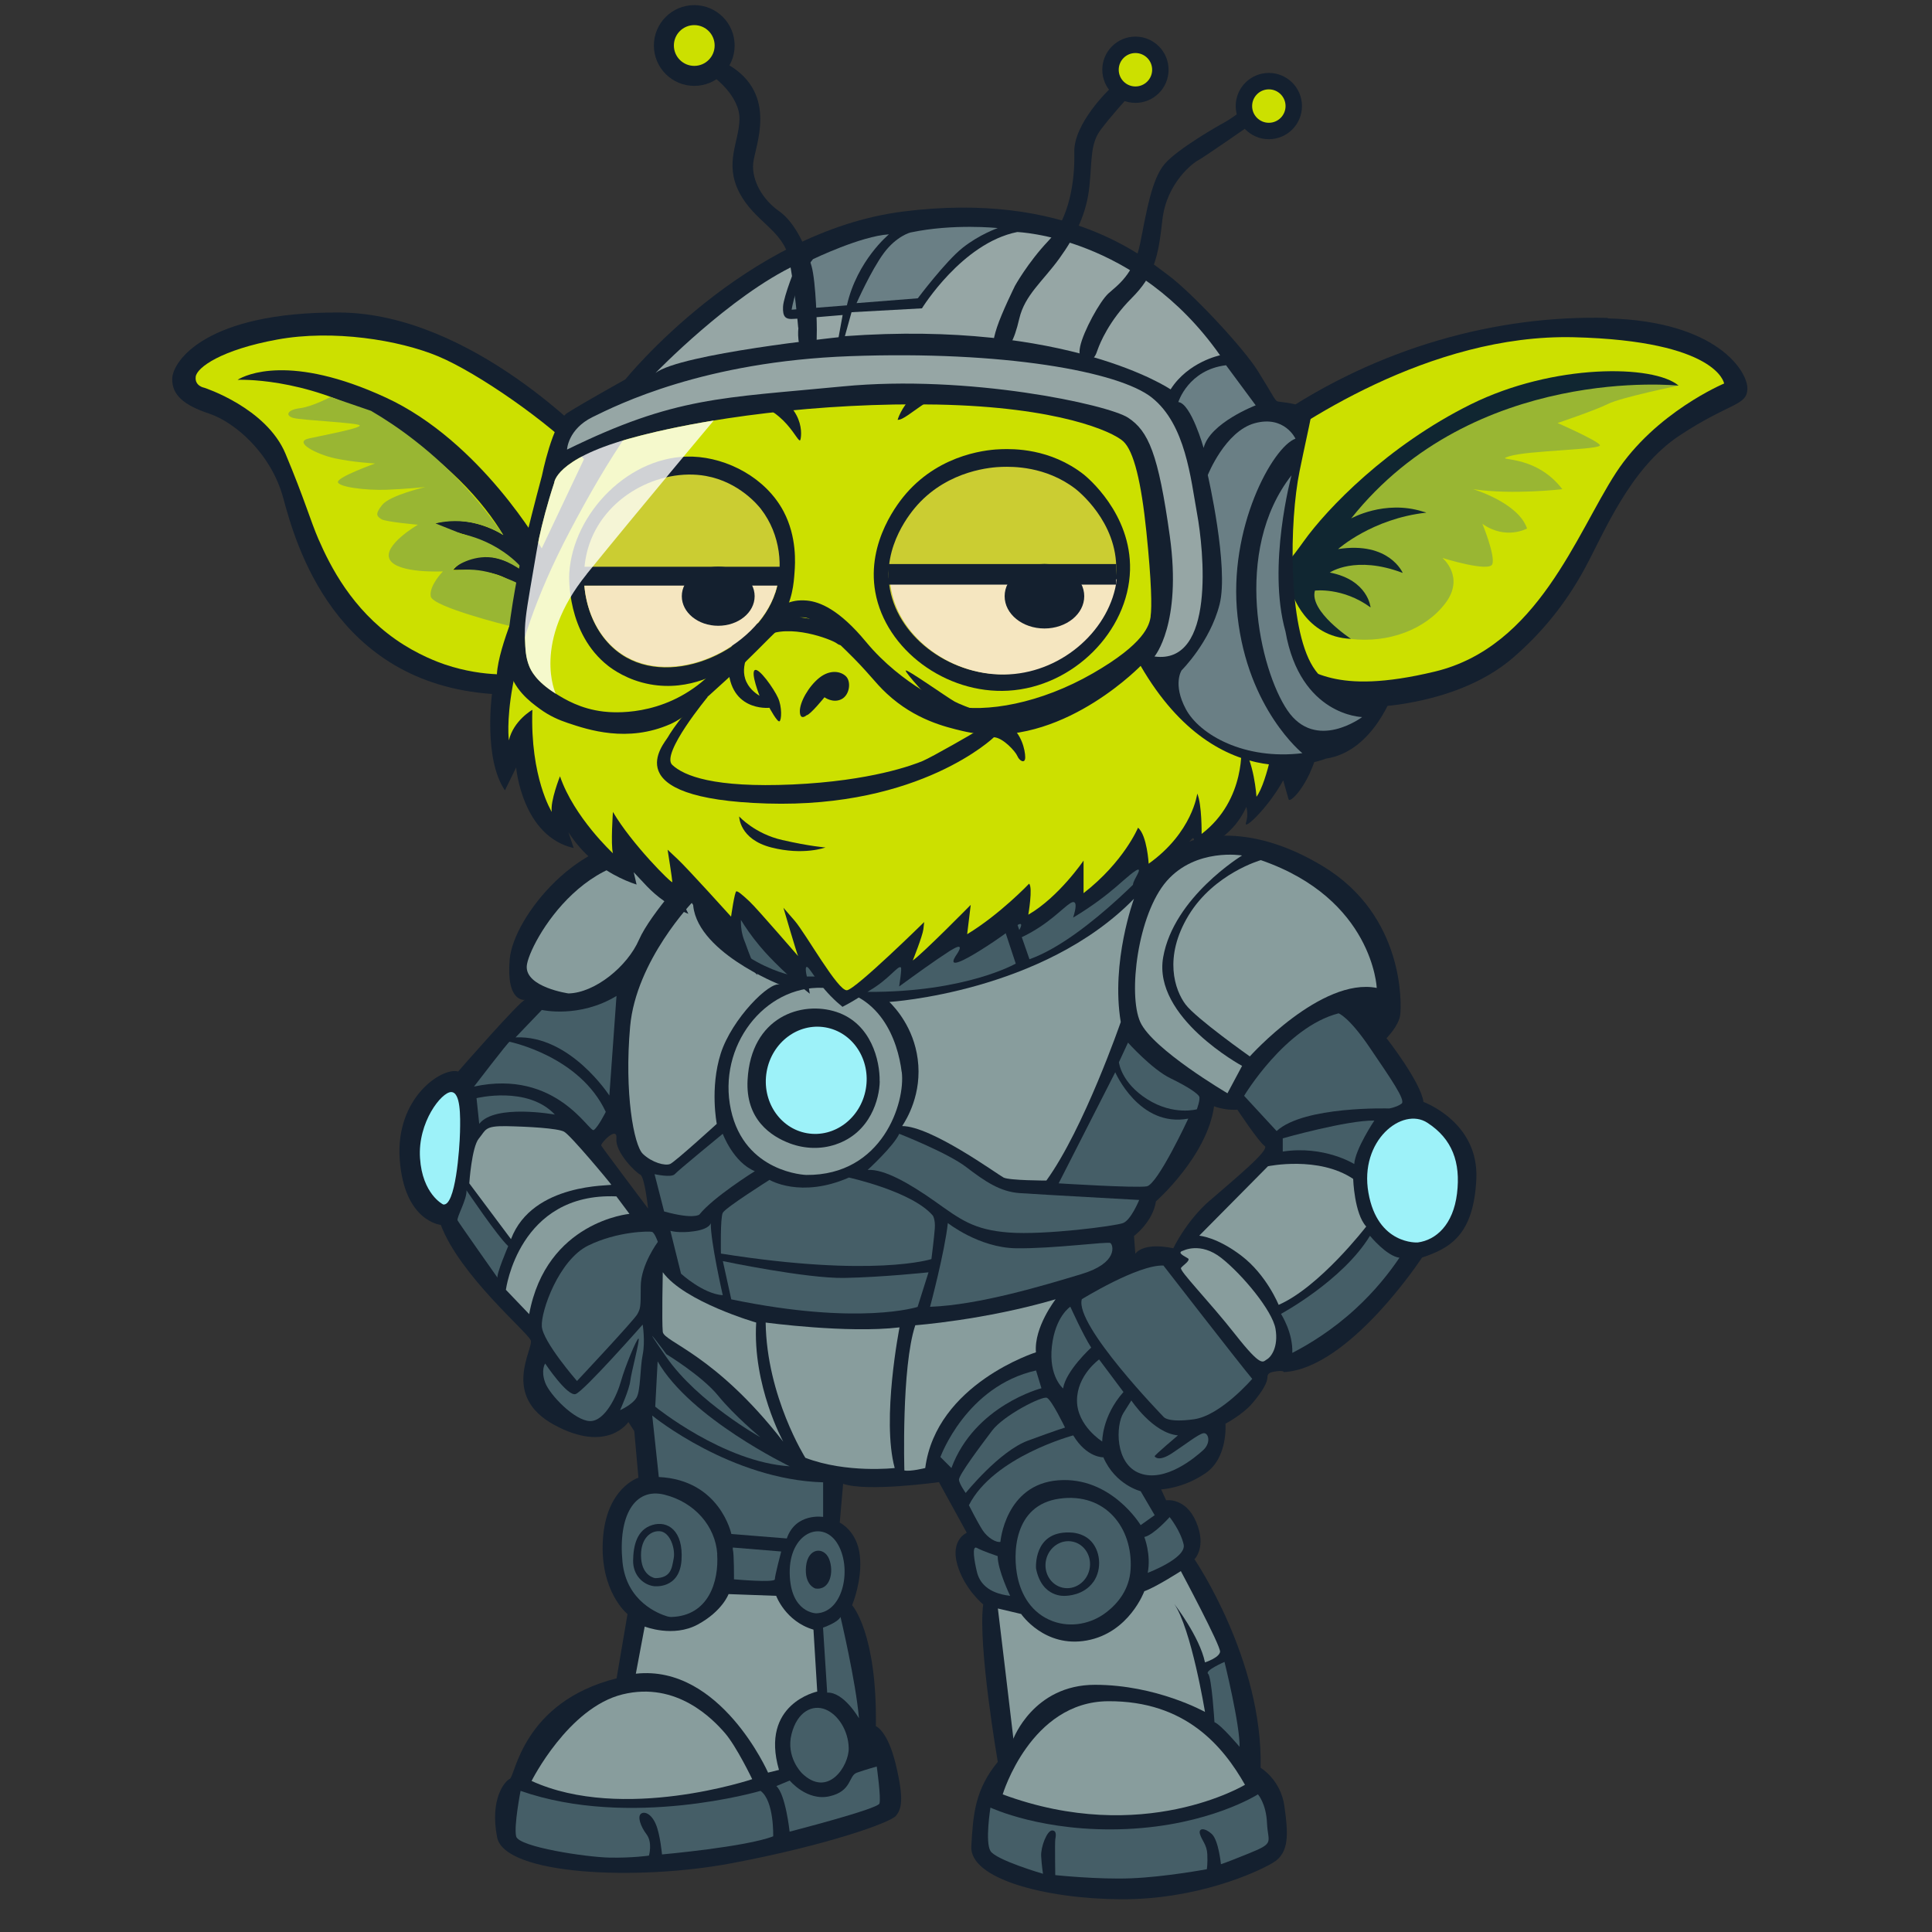 <?xml version="1.0" encoding="UTF-8"?>
<svg id="Layer_1" xmlns="http://www.w3.org/2000/svg" version="1.1" viewBox="0 0 2000 2000">
  <rect x="0" y="0" width="2000" height="2000" fill="#333333" stroke="none"/>
  <!-- Generator: Adobe Illustrator 29.4.0, SVG Export Plug-In . SVG Version: 2.1.0 Build 152)  -->
  <defs>
    <style>
      .st0 {
        fill: #455e67;
      }

      .st1 {
        fill: #6a7f85;
      }

      .st2 {
        fill: #cbcd32;
      }

      .st3 {
        fill: #fff;
        opacity: .8;
      }

      .st4 {
        fill: #99b633;
      }

      .st5 {
        fill: none;
        stroke: #14202f;
        stroke-miterlimit: 10;
      }

      .st6 {
        fill: #14202f;
      }

      .st7 {
        fill: #889d9d;
      }

      .st8 {
        fill: #102631;
      }

      .st9 {
        fill: #cce000;
      }

      .st10 {
        fill: #9df2f9;
      }

      .st11 {
        fill: #96a6a5;
      }

      .st12 {
        fill: #f5e6c0;
      }
    </style>
  </defs>
  <g>
    <path class="st6" d="M1473.6,1140.8c-2.8-20.8-38.3-66.1-38.3-66.1,0,0,12.8-12.8,14.2-24.1,1.4-11.3,4.3-102.5-79.4-153.5-83.6-51-138.9-25.8-138.9-25.8-294.8,97.5-493,10.2-560.5.7-67.6-9.4-139.4,76.1-143.1,121.4-3.8,45.4,16.1,41.6,16.1,41.6-4.3-.5-69.4,74.2-69.4,74.2-16.5-4.7-65.2,26.9-60.5,91.2,4.7,64.2,42.5,67.6,42.5,67.6,19.8,52.4,89.8,111,93.1,119.5,3.3,8.5-31.2,57.2,24.1,87.4,55.3,30.2,77-2.8,77-2.8l6.1,9.4,4.3,48.2s-33.5,10.4-36.8,64.2c-3.3,53.9,25.5,77,25.5,77l-11.3,66.5c-97.3,24.5-104.9,101.2-110.5,104-5.7,2.8-20.8,21.3-13.2,60.5,7.6,39.2,145,45.4,242.8,26.9,97.8-18.4,164.4-42,170.1-49.1,5.7-7.1,8.5-16.5,0-52.4-8.5-35.9-20.8-40.4-20.8-40.4,1.4-96.6-24.6-125.2-24.6-125.2,0,0,10.9-26,8-51.5-2.8-25.5-20.8-34-20.8-34l3.5-40.2c24.6,8.7,99.2-1.7,99.2-1.7l28.8,52.4s-17,7.1-9.9,32.6c7.1,25.5,26.9,41.6,26.9,41.6-5.7,42.5,15.1,163,15.1,163-23.6,28.8-25.5,53.9-27.4,87.4-1.9,33.5,76.1,54.3,154.5,54.8,78.4.5,140.3-27.4,157.8-37.8,17.5-10.4,15.6-31.2,11.8-58.6-3.8-27.4-24.6-39.7-24.6-39.7,2.4-112-68.5-215.9-68.5-215.9,0,0,12.8-12.3,1.9-38.3-10.9-26-31.2-22.7-31.2-22.7l-5.2-11.3s23.1-.9,46.3-17c23.1-16.1,20.3-51,20.3-51,0,0,18-9.4,28.3-21.7,10.4-12.3,15.1-21.3,15.1-26s2.8-5.7,9.9-6.6c7.1-.9,7.1.9,7.1.9,68-3.8,143.1-118.6,143.1-118.6,27.9-9.4,53.4-22.2,56.2-81.3,2.8-59.1-54.8-79.8-54.8-79.8ZM622.4,1185.9c-1.1-2.1,17-21.3,15.7-7.1-1.3,14.2,20.1,35.1,24.7,37.2,4.6,2.1,8.1,35.1,8.1,35.1,0,0-47.5-63.1-48.5-65.2ZM1252.2,1242.9c-24.4,21.3-37.6,49.3-37.6,49.3-32.2-6.7-39.3,5.7-39.3,5.7l-1.4-18.4s19.5-14.5,22.7-35.8c0,0,53.1-46.8,60.2-98.5,0,0,11.7,4.6,24.1,3.5,0,0,22.3,33.7,28.3,37.6,6,3.9-32.6,35.4-57,56.7Z"/>
    <path class="st0" d="M1079.6,1939.7s-48.7-14.2-54.3-23.6c-5.7-9.4,0-44.9,0-44.9,0,0,54.8,26,140.8,22.2,86-3.8,136.1-35.9,136.1-35.9,0,0,8.5,9.4,9.4,29.8.9,20.3,8.5,20.3-18.4,31.2-26.9,10.9-29.3,11.3-29.3,11.3,0,0-2.4-24.6-9.4-31.2-7.1-6.6-14.2-6.6-12.3,0,1.9,6.6,7.1,10.9,7.6,20.8.5,9.9-.5,15.6-.5,15.6,0,0-43,8-78,9.4-35,1.4-78.9-3.3-78.9-3.3,0,0-.5-33.5,0-36.8.5-3.3,1.9-9.4-3.3-9.4s-11.8,17-11.3,26.5c.5,9.4,1.9,18.4,1.9,18.4Z"/>
    <path class="st7" d="M1038,1857.5s28.8-95.9,109.1-96.4c80.3-.5,119.1,46.8,141.7,86.5,0,0-105.4,63.8-250.9,9.9Z"/>
    <path class="st7" d="M1048.9,1800.3s20.8-56.2,84.6-56.2,113.9,28.1,113.9,28.1c0,0-14.2-86.7-32.1-112.2,0,0,26.5,34,32.1,60.9,0,0,14.6-4.7,15.6-10.9.9-6.1-40.6-83.6-40.6-83.6,0,0-26.5,17-37.8,20.8,0,0-15.6,43-59.5,51-43.9,8-68-27.4-68-27.4l-24.1-5.7s14.2,118.1,16.1,135.1Z"/>
    <path class="st0" d="M1257.2,1782.8s-2.8-46.8-6.6-50.1c-3.8-3.3,17-12.3,17-12.3,0,0,16.1,65.2,15.6,87.9,0,0-19.4-23.1-26-25.5Z"/>
    <path class="st0" d="M1188.1,1628.2s40.4-15.2,37.2-29.4c-3.2-14.2-14.5-28.3-14.5-28.3,0,0-16.3,18.4-26.2,20.6,0,0,7.2,18.2,3.5,37.2Z"/>
    <path class="st0" d="M1045.7,1652s-13-26.9-12.9-41.1c0,0-15.8-5.3-21.5-8.5-5.7-3.2-2.5,14.5,0,24.8,2.5,10.3,10.3,22,34.4,24.8Z"/>
    <path class="st0" d="M1096.7,1551.4c-47.8,6.7-48.5,57.8-43.2,81.8,3.8,17.4,14,36.8,36.4,45.1,18.8,6.9,39.9,2.8,55.7-9.5,11.7-9.1,23.6-23.5,24.8-44.4,2.5-42.5-25.9-79.7-73.7-73ZM1131.8,1637.6c-9.8,13.9-27.1,14.4-29.1,14.4,0,0-24.1,2.6-30.2-28.3,0,0-3.1-38.3,34.5-37.3,3.3,0,13.3.6,21,7.6,11.1,10.1,13.4,30.1,3.8,43.7Z"/>
    <ellipse class="st0" cx="1104.8" cy="1618.6" rx="24.4" ry="23" transform="translate(-717.8 2338.5) rotate(-77.2)"/>
    <path class="st0" d="M1035.6,1596.2s4.9-59.5,59.8-63.8c54.9-4.3,85.4,46.4,85.4,46.4l14.5-10.3-14.5-24.8s-26.2-6.4-38.6-35.1c0,0-17.1.7-31.2-22.7,0,0-82.5,22-108,72.3,0,0,8.9,17.7,14.2,25.9,5.3,8.1,14.4,13.1,18.5,12Z"/>
    <path class="st0" d="M999.7,1545.5s34.7-43.2,64.5-54.2c29.8-11,38.3-13.5,38.3-13.5,0,0-13.8-28.7-18.8-30.8s-44.7,18.1-56.7,34c-12,15.9-34.9,46.4-34.3,51,.6,4.6,7,13.5,7,13.5Z"/>
    <path class="st0" d="M984.8,1519.6l-11.3-11.3s26.5-73.3,99-89.6l5.6,18.4s-69.1,17.7-93.2,82.6Z"/>
    <path class="st0" d="M1141,1492.4s-.4-26.2,22-51.4l-25.2-33.7s-22.9,16.3-22.9,42.5,26.2,42.5,26.2,42.5Z"/>
    <path class="st0" d="M1100.6,1437.4s-15.2-12.4-11.7-43.6c3.5-31.2,19.1-41.1,19.1-41.1,0,0,13.6,30.1,21.6,42.3,0,0-26.2,23.9-29.1,42.3Z"/>
    <path class="st0" d="M1171.2,1449.8s22.3,33.7,48.2,36.1c0,0-24.4,20.6-24.1,21.6.4,1.1,4.6,5.7,18.1-3.2,13.5-8.9,26.9-19.5,32.2-20.6,5.3-1.1,8.5,9.6,0,17.4-8.5,7.8-39.3,33.7-65.5,24.1-26.2-9.6-25.2-50-17-62.7l8.1-12.8Z"/>
    <path class="st7" d="M936.2,1522.1s-3.2-106.7,11.3-150.2c0,0,71.6-5.3,145.3-26.9,0,0-22.6,28.9-20.4,54.9,0,0-103.2,32.6-114.6,119.8,0,0-15.6,3.9-21.6,2.5Z"/>
    <path class="st7" d="M792.7,1369.1s84.3,11.4,138.5,5c0,0-18.8,95-5,145.6,0,0-50,5.7-92.5-10.6,0,0-40-63.4-41.1-140Z"/>
    <path class="st7" d="M782.8,1369.1s-74.1-21.3-96.7-52.1c0,0-1.1,51,0,61.7,1.1,10.6,53.9,22.7,124.7,113.7,0,0-31.9-57.8-28-123.3Z"/>
    <path class="st0" d="M689.6,1401.7s37.2,22.6,53.9,43.2c16.7,20.6,43.6,42.9,43.6,42.9,0,0-64.8-36.1-97.4-83.1-32.6-46.9,0-3,0-3Z"/>
    <path class="st0" d="M680.8,1409.1l-2.5,47.1s70.5,57.4,139.2,61.7c0,0-103.1-49.6-136.8-108.8Z"/>
    <path class="st0" d="M682,1529c63.4,3,75.1,59,75.1,59l57.4,4.6c9.2-26.9,37.6-22.3,37.6-22.3v-35.8c-94.9-2.7-175.7-68-176.9-69.1l6.8,63.6Z"/>
    <path class="st0" d="M758.6,1602l50.1,4.1s-6.6,25-6.6,28.8-42.3,0-42.3,0c0,0,.2-26.5-1.2-30.9"/>
    <path class="st0" d="M866.4,1597.1c-15.9-24.4-49.6-10-48.9,31.5.7,41.5,27.6,41.5,27.6,41.5,28.7-1.1,37.2-48.5,21.3-73ZM844.1,1644.4s-11.6-3.3-9.7-22.9c1.9-19.6,18.7-20.6,23.9-7.6,5.2,13,1.2,32.8-14.2,30.5Z"/>
    <path class="st6" d="M846.4,1636.8c-.4,0-.7,0-1.1,0-2-.3-3.6-1.4-4.7-3.1-1.5-2.3-2.2-5.3-2-8.8.3-6.6,2.8-9.7,4.8-11.1,2-1.4,4.5-1.8,6.7-1.1,2.1.7,4.3,4.4,5.2,8.8,1.1,5.7-.5,10.7-4.3,13.8h0c-1.3,1.1-3,1.7-4.6,1.7ZM847.9,1614.5c-1.1,0-2.3.4-3.3,1.1-1.6,1.2-3.7,3.7-3.9,9.4-.1,3.1.4,5.6,1.7,7.6.8,1.2,1.9,1.9,3.3,2.1,1.4.2,2.9-.2,4-1.1h0c4.3-3.5,4-8.8,3.5-11.7-.8-3.9-2.7-6.8-3.7-7.1-.5-.2-1-.2-1.5-.2Z"/>
    <path class="st0" d="M742.5,1608.7c-1.9-28.8-23.4-53.6-54.6-61.4-31.2-7.8-48.2,22.2-43.5,69.7,4.1,41,37.4,53.6,46.4,56.3,1.4.4,2.8.6,4.2.6,38.6-1.2,49.3-36.8,47.4-65.2ZM705.5,1615.1c-2.1,30.5-28.6,26.9-28.6,26.9-10.9-1.4-21.7-11.1-21.5-26.5.2-15.4,3.8-31.9,19.8-36.8,16-5,32.4,5.9,30.3,36.4Z"/>
    <path class="st0" d="M678.3,1633.7s-13.2-1.7-14.6-20.4c-1.4-18.6,8.3-28.8,19.1-28.2,10.9.6,16.5,18.2,14.6,28.2-1.9,10-2.7,20.2-19.1,20.4Z"/>
    <path class="st7" d="M658.2,1732.7l9.2-48.9s29.4,11.7,54.9-2.1c25.5-13.8,31.9-31.5,31.9-31.5l49.3,1.8s9.6,26.5,38.6,35l3.9,64.1s-59.5,12.4-39.6,81.1l-11.3,2.8s-49.3-112-136.8-102.4Z"/>
    <path class="st0" d="M856.3,1752.2l-4.3-67.3s14.9-5,18.1-11c0,0,15.9,67,19.1,104.9,0,0-15.8-27.6-33-26.6Z"/>
    <path class="st6" d="M895.7,1823.2c-1.7,0-3.1-.1-3.4-.2h-.9c0,0,0-1,0-1,0-.9-.4-22.4,0-25,.1-.7.6-1.2,1.4-1.2,3.4.1,13.6,16.9,13.9,21.5,0,1.3-.4,2.5-1.3,3.4-2.1,2.1-6.5,2.5-9.5,2.5ZM893.5,1821c2.9.2,8.3.1,10.3-1.8.5-.5.7-1,.7-1.8-.3-4.5-8-15.6-11.1-18.7-.1,4.4,0,16.4,0,22.2Z"/>
    <path class="st0" d="M829.7,1835.1s-16.3-16.3-10.3-40c6-23.7,22-30.8,35.1-25.5,13.1,5.3,23.7,21.9,24.1,40,.4,18.1-21.5,52.8-48.9,25.6Z"/>
    <path class="st0" d="M803.8,1848.9l13.7-5.7s17.8,21.6,41.2,16.3c23.4-5.3,19.5-21.3,28.3-24.4,8.9-3.2,20.6-6.4,20.6-6.4,0,0,4.6,32.6,2.8,38.3-1.8,5.7-93,29.1-93,29.1,0,0-4.1-38.6-13.7-47.1Z"/>
    <path class="st7" d="M550.3,1843.6s37.9-75.8,94.2-89.6c56.3-13.8,93.9,26.2,105.9,40,12,13.8,28.3,47.8,28.3,47.8,0,0-133.9,45-228.5,1.8Z"/>
    <path class="st0" d="M800.4,1901s1.1-36.8-13.1-47.1c0,0-135,39.7-248.4,0,0,0-7.1,36.1-4.6,47.1,2.5,11,73,21.6,97.1,22,24.1.4,40.4-2.1,40.4-2.1,0,0,3.9-13.5-2.5-22-6.4-8.5-9.5-18.4-5.8-21.3,3.7-2.8,10.8,0,15.4,10.8,4.6,10.8,6.4,31.3,6.4,31.3,0,0,87.2-7.8,115.2-18.8Z"/>
    <path class="st0" d="M564.4,1411.6s23,34.4,31.5,31.5c8.5-2.8,69.4-71.9,69.4-71.9,0,0,2.8,17.4,0,31.2-2.8,13.8-2.1,37.2-6.4,44.5s-17,12.9-17,12.9c0,0,9.6-21.3,10.6-30.5,1.1-9.2,10.3-43.2,8.5-43.6-1.8-.4-14.2,29.8-18.1,43.9-3.9,14.2-16.3,41.8-32.2,41.5-15.9-.4-41.8-27.3-46.4-40-4.6-12.8,0-19.5,0-19.5Z"/>
    <path class="st0" d="M597.3,1429.6s-35.3-40.5-36.4-56.5c-1.1-15.9,17.7-68.7,47.8-83.6,30.1-14.9,63.7-15.2,66.4-14.2,2.7,1.1,5.9,10.3,5.9,10.3,0,0-17.7,23.7-17.7,46.1s-.4,22.7-3.5,28.7c-3.2,6-62.5,69.2-62.5,69.2Z"/>
    <path class="st7" d="M547.8,1360.4l-24.1-25.2s13.1-101,114.4-96.7l13.5,18.1s-86.1,7.8-103.8,103.8Z"/>
    <path class="st0" d="M515.2,1322.9s-40-56.7-41.5-59.5c-1.4-2.8,9.9-22,9.2-31.2,0,0,32.2,47.8,43.2,57.8,0,0-12.8,29.8-11,33Z"/>
    <path class="st7" d="M529,1282.8l-43.2-57.8s2.5-37.6,9.9-46.4c7.4-8.9,5.7-13.1,28-12.8,22.3.4,53.5,2.1,60.2,5.7,6.7,3.5,48.2,53.5,48.9,54.9s-81.5-2.5-103.8,56.3Z"/>
    <path class="st10" d="M458.5,1246.7s-21.3-10.6-23.7-47.8c-2.5-37.2,22.3-68.4,32.2-68.4s9.6,24.8,9.2,41.5c-.4,16.7-4.6,78-17.7,74.8Z"/>
    <path class="st0" d="M496.1,1163.4l-2.8-26.6s52.8-13.1,81.1,17c0,0-62-11.3-78.3,9.6Z"/>
    <path class="st0" d="M490.7,1124.8s35.8-46.8,36.8-46.4c1.1.4,72.6,14.9,99.6,72.6,0,0-7.8,15.6-12.4,18.8-4.6,3.2-38.6-63.4-124-45Z"/>
    <path class="st0" d="M533.8,1073.8l27.1-28.3s38.7,8.9,77.3-14.5l-7.4,103.1s-40.4-62.7-96.9-60.2Z"/>
    <path class="st7" d="M588.5,1028.4s-44.6-6.4-43.2-28.3c1.4-22,67.8-143.1,172.1-101.7,0,0-43.8,46.8-55.9,74.4-12,27.6-45.6,55-73,55.6Z"/>
    <path class="st0" d="M1119.8,1345s58.2-36,84.6-34.9c0,0,78.8,101.7,91.9,117.3,0,0-32.6,37.9-60.2,41.8-27.6,3.9-31.6-2.5-31.6-2.5,0,0-92.4-95-84.6-121.7Z"/>
    <path class="st7" d="M1224.4,1294.9s18.1-9.9,40,7.4c22,17.4,52.8,54.6,56,73.3,3.2,18.8-4.6,29.2-8.9,31.6-4.3,2.4-5,9.5-32.6-25.6-27.6-35.1-58.5-66.3-56.3-69.1,2.1-2.8,10.3-7.8,7.1-9.9-3.2-2.1-11.8-5.7-5.3-7.8Z"/>
    <path class="st7" d="M1323.6,1350.8c42.5-18.5,90.7-81.1,90.7-81.1-12.4-13.5-13.5-49.3-13.5-49.3-35.8-24.1-88.2-13.1-88.2-13.1l-71.2,71.9s18.1,1.1,43.9,20.9c25.9,19.8,38.3,50.6,38.3,50.6Z"/>
    <path class="st0" d="M1337.8,1400.5c.7-20.9-11-39-11.7-40.4,0,0,63.8-34.4,92.1-80.8,0,0,17,20.9,30.5,22.7-10.4,15.4-25.2,34.3-45.7,53.1-23.7,21.7-47.1,36.1-65.2,45.4Z"/>
    <path class="st10" d="M1467.6,1286.2s-41.5,2.8-51-51.4c-9.6-54.2,35.1-89.3,60.9-72.6,25.9,16.7,34.7,41.1,30.8,73.3-3.9,32.2-21.6,48.2-40.7,50.7Z"/>
    <path class="st0" d="M1327.9,1192.1v-13.7s66.7-18.9,94.8-18.4c0,0-19.7,29.4-20.8,45,0,0-30.9-19.5-74.1-12.9Z"/>
    <path class="st0" d="M1321.6,1170.9l-33.7-36.5s42.5-71.2,97.8-85.4c0,0,10.6,3.5,32.2,35.4,21.6,31.9,37.6,54.6,33,58.1s-12.8,5-12.8,5c0,0-88.2-2.8-116.6,23.4Z"/>
    <path class="st0" d="M694,1274.2l11,44.3s22.7,20.9,43.2,22.3c0,0-12.8-56-12.4-74.8,0,0-.4,6-16.7,8.5-16.3,2.5-25.2-.4-25.2-.4Z"/>
    <path class="st0" d="M962.8,1352.8s15.2-56.8,18.4-86.7c0,0,32.2,25.5,70.5,26.1,38.3.6,95-7.2,97.8-5.4,2.8,1.8,8.6,20.6-30.2,32.2-38.9,11.7-105.5,31.9-156.5,33.8Z"/>
    <path class="st0" d="M757,1345l-8.7-39.5s86.3,18.1,125.7,17.4c39.3-.7,87.2-5.8,87.2-5.8l-11.3,35.8s-60.2,19.7-192.8-7.8Z"/>
    <path class="st0" d="M746.3,1297.7s-.8-36.8,1.9-42.2c2.7-5.3,48.4-34.1,48.4-34.1,0,0,32.2,19.5,82.2-2.4,0,0,65.2,14.2,86.8,39.3,0,0,2.8,3.9,2.1,13.5-.7,9.6-3.5,31.6-3.5,31.6,0,0-59.5,19.4-217.9-5.7Z"/>
    <path class="st5" d="M882.4,1219"/>
    <path class="st0" d="M687.5,1254.1l-9.9-38.6s17.4,3.9,20.9,0c3.5-3.9,49.7-41.8,49.7-41.8,0,0,10.9,29.6,33.2,38.7,0,0-42.9,26.7-57.4,44.9,0,0-5.7,5.3-36.5-3.2Z"/>
    <path class="st0" d="M898.3,1211s26.6-24.3,32.6-37.3c0,0,50,19.6,69.4,34.5,19.5,14.9,35.1,25.5,55.3,26.9,20.2,1.4,123.7,7.1,123.7,7.1,0,0-8.5,20.8-16.7,23.9-8.1,3.1-81.5,12.6-118.3,9.8-36.8-2.8-50.4-13.8-76.4-32.2-26-18.4-52.6-33.7-69.6-32.6Z"/>
    <path class="st7" d="M933.4,1109.6c-3.9-31.5-21.6-84.7-81.8-87-60.2-2.3-109.1,60.4-95,126.1,14.2,65.7,78,67.6,78,67.6,79,.7,102.8-75.1,98.9-106.6ZM910.7,1119.4c-.3,17.5-9.2,53.2-45.8,65.4-15.2,5.1-31.7,4.5-46.8-1-20-7.4-46.5-25-44.2-66,3.5-65.2,56-82.2,92.1-70.2,36.1,12,45,50.8,44.6,71.8Z"/>
    <ellipse class="st10" cx="844.6" cy="1117.6" rx="55.6" ry="52.1" transform="translate(-401.2 1758.2) rotate(-80.1)"/>
    <path class="st7" d="M807.3,1019.3s-89.8-35.2-89.9-86c0,0-59,60.9-65.1,129.4-6.1,68.5,3.8,122.8,13.2,131.8,9.4,9,23.1,12.7,28.3,10.4,5.2-2.3,48.2-41.5,48.2-41.5,0,0-7.3-36.9,4.1-72.8,11.5-35.9,50.7-75.1,61.1-71.3Z"/>
    <path class="st0" d="M746.2,908.7l17.6,5.2s2.4,24.1,24.6,42c22.2,18,73.2,24.1,73.2,24.1l-10.4,30.7s-14.2.5-26,0c-11.8-.5-88.4-22.7-96.4-87.4l17.4-14.6Z"/>
    <path class="st0" d="M787.4,920.1s154,25,264.1,9.4c0,0-35.4,40.8-163,37.2-127.6-3.6-101.1-46.6-101.1-46.6Z"/>
    <path class="st0" d="M861.6,1013.1l8-32.1s84.2,11.5,169.2-21.9l12.7,38.4s-51.7,29.8-153.2,29.3c0,0-15-17-36.7-13.7Z"/>
    <path class="st0" d="M1065.7,993l-14.2-40.8s23.6-10.2,46.3-33.5l106.3-35s-77.8,87.8-138.4,109.3Z"/>
    <path class="st7" d="M920.7,1037.2s158.7-9.9,253.2-106.8c0,0-24.1,65.2-13.7,127.6,0,0-38.1,110.4-77,164.1,0,0-38.1,0-44.3-3.1-6.2-3.2-74.8-53.3-105-53.3,4.5-6.8,20.9-33.3,16.1-69.4-4.3-32.6-23.1-52.9-29.3-59.1Z"/>
    <path class="st0" d="M1095.9,1225l58.6-115s24.8,57.4,75.6,48c0,0-31.7,68.2-43,70.1-11.3,1.9-91.2-3.1-91.2-3.1Z"/>
    <path class="st0" d="M1239.1,1148.3s-24.2,6.9-51.5-10.4c-27.3-17.3-29.3-38.3-29.3-38.3l9.4-20.3s24.6,27.5,43.9,36.9c19.4,9.4,28.3,16,29.8,18.9,1.4,2.8-2.4,13.2-2.4,13.2Z"/>
    <path class="st7" d="M1270.7,1131.7l15.1-28.3s-92.6-50.1-81.7-112.4c10.9-62.4,81.7-105.4,81.7-105.4,0,0-47.7-8.2-78,26.4-30.2,34.6-40.2,117.7-27.4,146,12.8,28.3,90.2,73.7,90.2,73.7Z"/>
    <path class="st7" d="M1293.9,1093.5s73.7-82.1,131.3-70.8c0,0-3.8-92.2-120-132.3,0,0-48.4,13.7-74.8,57.2-26.3,43.5-14.1,77.5-3.2,92.1,10.9,14.6,66.6,53.9,66.6,53.9Z"/>
  </g>
  <g>
    <path class="st6" d="M1664.1,329.1c-113.2-3-236.7,29.8-344.4,103.5,0,0-75.7-192.3-345.2-186.2-269.6,6.1-359.7,213-359.7,213,0,0-125.6-135.3-263.7-135.9-138.1-.6-172.2,50.5-172.8,68.2-.6,17.6,12.8,28,38.3,36.5,25.6,8.5,63.9,40.2,76.7,87.6,12.8,47.5,52.9,191.1,216,202.6,0,0-9.1,66.9,13.4,99.8l11.6-23.7s6.1,71.2,59.6,83.4l-5.5-16.4c4.4,6.9,10.3,14.7,18.1,22.4,18.9,18.6,39.4,27.5,52.5,31.8l-3-12.8,14.1,15c4.5,4.6,10.3,9.9,17.6,15,9.2,6.4,18,10.4,24.9,13.1-2.5-4.9-4.8-9.9-6.6-15.2-.2-.5,0-1.9,0-3.9-.3-4-1.1-5.7-.7-5.9.9-.6,7,8.4,12.3,15.8,1.3,1.8,9.4,13,16.8,21.6,3.9,4.5,9.9,11,18.2,18.2,10.5,11,21,21.9,31.5,32.9-1.6-5.5-9.1-23-12.5-33.1-.4-1.3-1.8-4-2.8-8-1.8-6.7-1.9-12.4-1.8-16.1,4.3,7,10.6,16.4,19.2,26.7,1.8,2.1,6.8,8.2,16.1,17.5,8.5,8.5,20.4,19.8,36,32.2-.8-4.9-1.6-9.8-2.4-14.7-2.4-10.1-1.9-12.6-1-13,2.5-1.1,9.1,13.7,24.7,29.8,5,5.2,9.5,9,12.6,11.5.2-.1.4-.3.6-.4,14.7-7.6,23.2-14,27.9-16.8,19.7-11.6,28.9-25.9,31.8-23.7.7.5.4,3.7-.3,9.9-.5,4.1-1,7.6-1.4,9.9,16.3-11.9,37.3-27.1,51.5-36.2,3.2-2,9.6-6.1,11-4.6,1,1-.8,4.4-2.5,7-2.4,3.4-4.7,7.3-3.5,8.7,3,3.5,26.7-11.7,34.6-16.8,21.9-14.1,32.9-24.5,34.9-22.6,1,.9,0,4.7-8.9,17.8,7.1-2.8,17.3-7.5,28.6-14.9,20.7-13.7,31.7-28.1,35.7-25.5,1.5.9,2.3,4.4-1.3,15.8,20.1-12,34.9-23.6,44.9-32.2,8.8-7.6,21.1-19,23-17.3,1.8,1.6-7.9,14-5.5,16.3,1,.9,3.9-.1,14.4-6.8,11.2-7.2,16.7-10.8,20.2-14,4.1-3.9,17.8-17.7,25.1-26.6.4-.5,1.5-1.9,2.3-1.6,1.6.6.5,8-.6,14,2.5-.7,5.9-1.9,9.9-3.6,6.2-2.6,17.8-7.6,28.8-18.5,8.4-8.3,13.6-17.2,16.8-24.3.5,1.9,1.1,4.8,1,8.2-.1,6.2-2.3,9.3-1.4,9.9,1.7,1.3,11.7-8,21.2-19.9,8.1-10,13.8-19.2,17.4-25.7.9,3.6,3.5,12.1,5.5,19.5,1.8,6.7,36.5-31,33.5-87.6,0,0-1.8-17.6,1.2-16.4,3,1.2,32.9,12.8,79.1,6.1,46.2-6.7,88.2-22.5,118.1-48.1,29.8-25.6,54.8-56,74.9-93.1,20.1-37.1,46.5-103.5,98.2-137.5,51.7-34.1,69.4-30.4,70-48.1.6-17.6-31-70-144.2-73Z"/>
    <path class="st9" d="M1304.7,444.3s-51.9,39.8-47.9,62.9c0,0-7.3,4.1,38.5-31.4,45.8-35.5,184.8-130.3,333.9-126.7,149.1,3.7,155.6,47.9,155.6,47.9,0,0-71.2,29.8-112,92.5-40.8,62.7-80.9,180.1-187.4,205.7-106.5,25.6-127.2-3.7-152.7-11.6,0,0-8.9-1.6-5.3,6.1,3.7,7.7,19.1,27.6,18.7,51.5-.4,23.9-8.5,47.5-8.5,47.5,0,0-7.7-26-15.8-34.9,0,0-9.7,56-21.1,71,0,0-2.4-37.7-15.8-54,0,0,5.7,56.8-41,92.5,0,0,.4-30.4-4.5-41.8,0,0-4.9,40.2-50.3,72.6,0,0-1.6-29.2-11-37.3,0,0-14.6,35.3-56.4,67.8v-33.7s-25.6,37.7-57.2,56c0,0,4.9-28.4.8-32.1,0,0-30,31.6-64.1,52.3l3.7-30.4s-49.1,49.9-60,57.6c0,0,10.1-25.2,11-32.5l.8-7.3s-70.6,69.4-79.9,70.6c-9.3,1.2-42.6-58.6-54.2-72l-11.6-13.4s14,48.1,15.2,49.9c1.2,1.8-42-48.7-50.5-56.6-8.5-7.9-11.6-10.3-13.4-10.3s-5.5,26.2-5.5,26.2c0,0-45-49.9-55.4-59.6l-10.3-9.7s4.9,31,4.9,33.5-42-39.3-61.5-72.6c0,0-2.4,33.7,0,42.8,0,0-40.2-37.1-54.8-79.7,0,0-10.3,25.8-8.5,36.9,0,0-22.5-35.7-20.1-105.7,0,0-19.5,11-24.3,31.6,0,0-11-76.5,63.7-217.7,74.6-141.2,167.1-271,366.7-283.2,199.6-12.2,308.7,121.5,347.5,178.8Z"/>
    <path class="st6" d="M929.2,434.7s12.2-48.3,96.2-62.9c84-14.6,118.9,32.1,123.3,59.2,0,0-4.9-1.6-17.4-12.6-12.6-11-49.1-44.2-107.9-30-58.8,14.2-83.6,46.7-94.1,46.2Z"/>
    <path class="st6" d="M707.3,421.8s21.5-34.5,73-21.5c51.5,13,50.3,47.5,48.3,54.8-2,7.3-15.9-37.3-60.3-38.5-44.4-1.2-62.2,11-61,5.3Z"/>
    <path class="st6" d="M732.8,721.2s-49.1,59.2-36.9,70.6c12.2,11.4,43,23.9,124.5,20.3,81.5-3.7,125-20.3,134.7-24.3,9.7-4.1,54.8-30,56.8-31.6,2-1.6-29.2-13.4-39.8-23.1-10.5-9.7-34.9-36.5-34.5-38.9.4-2.4,42.6,27.6,50.7,32.1,8.1,4.5,43,16.2,56,24.3,13,8.1,17,26,17,33.3s-6.1,3.7-8.1-1.2c-2-4.9-15-19.1-24.3-19.5,0,0-75.9,73.4-234.9,68.6-159-4.9-106.3-62-102.6-68.7,3.7-6.7,27.2-41.6,41.4-41.6Z"/>
    <path class="st6" d="M765.3,845.3s16.2,17.9,44.6,24.3c28.4,6.5,44.6,7.7,44.6,7.7,0,0-22.7,8.5-56,0-33.3-8.5-33.3-32.1-33.3-32.1Z"/>
    <path class="st6" d="M755.3,689.7c-7.7,5.3-40.4,26.4-82.4,18.7-23.5-4.3-38.9-15.7-43.2-19-43.2-33.6-40.6-92.8-40.4-95.8,3.7-62.3,62.5-123.2,127.8-120.9,36.1,1.3,75.7,22,94.1,56.8,13.9,26.4,12,53.8,11.3,63-.8,11.2-2.1,29.4-13.7,47.4-5.8,9-12.2,14.8-24.7,26.4-11.4,10.5-21.6,18.3-28.8,23.5Z"/>
    <path class="st2" d="M802.6,613.7c-19.1,58.5-106.2,99.7-159.4,63.7-33.4-22.6-45.8-70.3-34.6-109.4,15.6-54.4,74.7-83.8,122.1-75.3,34.7,6.2,54.6,31.1,57,34.2,20.7,26.7,23.3,61.4,15,86.8Z"/>
    <path class="st6" d="M1169.8,590.1c-1.7,63.4-58.7,121-126.1,124.9-64.5,3.7-126.9-42.4-137.6-102.1-9.4-52.8,25.4-94.5,32-102.1,37-42.5,87.5-45.5,98.4-45.8,12.2-.4,50.5-1.1,85.4,26.2,2.6,2.1,49.4,40,47.9,98.9Z"/>
    <path class="st2" d="M1155.5,590.6c-1.5,54.4-52.1,103.7-112,107.1-57.3,3.2-112.7-36.3-122.2-87.5-8.4-45.2,22.6-81,28.5-87.6,32.9-36.4,77.7-39,87.4-39.3,10.9-.3,44.9-.9,75.8,22.5,2.3,1.8,43.9,34.3,42.5,84.8Z"/>
    <path class="st6" d="M835,740.4s-6.7,6.1-7-3.7c-.3-9.7,9.1-26.2,20.1-35,11-8.8,22.2-7,27.7-1.5,5.5,5.5,3.8,19.5-4.9,23.7-8.8,4.3-17.4-2.1-17.4-2.1,0,0-14.8,18.3-18.5,18.6Z"/>
    <path class="st6" d="M786.3,720.3s-9.2-23.2-5.1-26.5c4.2-3.3,20,19.2,24.2,28.6,4.3,9.4,3.7,23.1,1.5,24.3-2.2,1.2-10.4-14-10.4-14,0,0-44.4,4.9-42.6-48.4,1.8-52.3,95.8-59.1,118.4-23.3,1,1.5,1.2,3.4.4,5-.9,1.7-2.7,2.9-6.5,0-5.7-4.2-49.4-21-74.2-7.3-14.2,7.8-25.7,27.5-20.6,43.9,3,9.5,10.6,15.1,14.8,17.6Z"/>
    <path class="st12" d="M604.9,606.1c2.4,28.1,15.4,55.3,38.3,70.7,53.2,36,140.4-5.2,159.4-63.7,1-3.2,1.9-6.5,2.6-9.9l-200.3,2.9Z"/>
    <rect class="st6" x="595.7" y="586.7" width="215.8" height="19.5"/>
    <ellipse class="st6" cx="743.5" cy="617.2" rx="37.7" ry="30.6"/>
    <path class="st12" d="M1156.1,599.7c-6.3,50.9-54.7,95.3-111.3,98.4-57.3,3.2-112.7-36.3-122.2-87.5-.5-2.8-.9-5.6-1.1-8.4l234.6-2.5Z"/>
    <rect class="st6" x="919.9" y="583.9" width="235.6" height="21.3"/>
    <ellipse class="st6" cx="1081.2" cy="617.2" rx="41.2" ry="33.4"/>
    <path class="st9" d="M514.4,697.8c1.6-29.2,28-86.8,28-86.8,0,0-5.3-6.5-22.7-14.2-17.4-7.7-50.7-6.9-50.7-6.9,28.4-31.6,71.8,0,71.8,0-14.2-18.3-51.5-36.1-72.6-39.8-21.1-3.7-17.4-8.5-17.4-8.5,36.5-10.1,70.2,12.2,70.2,12.2-19.9-32.9-58.4-79.5-132.7-121.7-74.2-42.2-142.4-38.9-142.4-38.9,8.5-5.3,54.8-27.2,153.4,18.3,98.6,45.4,161.5,156.2,161.5,156.2l43.8-92.5c-36.9-38.5-110.3-89.3-150.9-106.3-40.6-17-109.1-28-166.7-17.4-57.6,10.5-83.2,28.8-84.4,38.5-1.2,9.7,8.9,11.4,8.9,11.4,0,0,64.1,20.7,84,68.2,19.9,47.5,26,69.8,34.1,88.4,12.6,29,34.9,72.3,79.9,103.9,23.1,16.2,45,23.9,51.1,26,21.4,7.2,40.4,9.5,54,10.1Z"/>
    <g>
      <path class="st4" d="M1737.5,399.2s-59.4,12.2-72.8,18.9c-13.4,6.7-52.3,19.8-52.3,19.8,0,0,40.8,17.9,43.8,22.8,3,4.9-74.9,5.5-93.7,11.6-18.9,6.1,25.6-4.3,54.8,34.1,0,0-51.5,6.1-92.4,0,0,0,46.8,13.8,55.9,40.7,0,0-21.9,12.3-46.2-4.8,0,0,13.4,32.7,10.3,41.6-3,8.9-51.7-6.3-51.7-6.3,0,0,23.7,19.6,3,46.9-20.7,27.3-59,41.5-98,36.9-38.9-4.7-52.3-53.3-52.3-53.3l35.3-68.8,84.6-74.3,81.5-46.8,89.5-21.3,66.3-4.9,34.5,7.3Z"/>
      <path class="st4" d="M342.2,410.9s-18.9,10.1-31.9,11.7c-13,1.6-15.4,7.7-6.5,10.1,8.9,2.4,67.3,4.9,68.6,7.7,1.2,2.8-34.9,9.7-52.3,13.4-17.4,3.7,7.7,16.6,26.8,20.7,19.1,4.1,41.4,5.3,41.4,5.3,0,0-38.5,13.8-38.5,19.1s29.6,8.9,50.3,8.1c20.7-.8,40.2-2.8,40.2-2.8,0,0-36.5,8.4-44.6,18.4-8.1,10-5.3,12-.8,14.9,4.5,2.8,37.7,5.7,37.7,5.7,0,0-37,21.5-29.1,36.1,8,14.6,55,12.2,55,12.2,0,0-14.6,14.9-12.6,25.9,2,11,81.6,30.6,81.6,30.6,1.2-4.2,3.4-10.5,6.9-17.8,5.6-11.7,9.1-14.4,8.1-19-1.3-6-8.9-8.9-22.7-14.2-7.3-2.8-16.3-6.1-28.8-7.1-14.1-1.1-21.5,1.7-21.9.2-.7-2.4,16.6-14.3,36.5-13.3,20.2,1,34.1,15,35.3,13.3,1-1.3-7.6-10.4-19.2-18.5-16.6-11.5-32.9-16.6-43.9-19-9-3.6-18-7.2-27-10.8,7.6-1.8,20.9-3.8,37.1-.9,15.3,2.8,26.6,8.9,33.1,13-20.2-29.6-49.7-65.3-91.8-98-15.5-12.1-30.7-22.2-45.1-30.6-13.9-4.8-27.8-9.5-41.7-14.3Z"/>
    </g>
    <path class="st8" d="M1476.1,530.7c1.2-.1-2.3-.8-3.4-1.2-39.6-12.3-74,7.2-74,7.2,127.2-160,339-137.5,339-137.5-25.6-21.9-129.6-23.1-215.4,19.5-85.8,42.6-148.5,107.7-172.8,141.8-24.3,34.1-37.1,43.2-37.1,43.2,1.8,15.8,25,9.7,25,9.7,0,0,13.6,46.2,61.1,47.9,0,0-43.4-28.4-37.3-49.9,0,0,28.8-3.7,57.6,17.4,0,0-2.4-28.4-42.2-36.1,0,0,26.4-18.3,75.5.4,0,0-13.8-32.9-66.9-24.7,0,0,35.3-31.6,91.3-37.7Z"/>
    <g>
      <path class="st6" d="M1359.2,690.3c-26.3-41.8-24.4-151.1-13.9-202.5,10.2-50,18.5-81.2,9.4-61.2-7.4-10.2-30.3-9.9-32.7-11.3-2.4-1.4-3.7-5.1-19.4-30.5-15.3-24.9-69.4-82.3-93.1-99.8-23.3-17.1-104.3-87.7-274.8-66-164.1,20.9-287.3,173.7-287.3,173.7,0,0-44.8,25-60.1,34.8-15.3,9.8-26.3,65-26.3,65-7.7,28.7-14.1,54.2-19.2,75.6-1.8,7.4-10,42.4-15.5,87.5-2.1,17.1-2.4,24.7-.5,33.6,5.2,24.3,22.8,37.1,33,44.6,10.1,7.4,19.7,11.5,28.9,14.6,21.2,7.1,61.8,20.7,106.2,1.2,14.9-6.6,30.5-20.7,61.3-48.9,47.1-43,57.8-63.6,77.7-61.5,8.7.9,19.9,11.8,42.7,34,24.2,23.5,29.4,32.8,42.5,44.9,29.1,27,60.5,34.4,78.2,38.6,93.1,22.2,176.8-59.7,184.5-67.4,82.1,141.6,191.9,96,191.9,96,50-7.5,70.3-70.1,70.3-70.1,0,0-56.7,18.2-83.8-24.9ZM1191.2,637.9c-1.3,9.4-6.3,28.3-60,59.2-53.9,31-110.5,41.2-146.8,33.3,0,0-50.4-20.6-87.8-65.8-28-33.9-48.1-41.6-61.2-42.9-4.9-.5-9.7,0-9.7,0-14.1,1.6-24.4,9.9-29,13.9-22.6,19.3-47.4,50.3-66.3,67-45,39.9-96.3,35.1-105.7,34-23.8-2.8-40-12.7-49.3-18.5-20.6-12.9-25.7-24.1-27.5-28.5-3.7-9.2-4-17.6-4.4-28.6-.5-15,1.1-25.9,5.4-51.3,5.3-31.1,7.9-46.5,9.2-52.7,3.4-15.6,8.4-35.1,15.7-57.3,0,0,1.2-24,76.5-45.3,76-21.5,199.4-38,320.1-35.6,125.4,2.5,181.3,28,192.3,38,11.1,10,18.8,42.8,24,93.4,5.4,52.3,5.8,78.3,4.4,87.7Z"/>
      <path class="st1" d="M841.6,268.3s49.7-24,78.6-25.7c0,0-32.9,26.9-43.5,73.5l-57.2,4.5s5-32.3,22.1-52.3Z"/>
      <path class="st1" d="M1032.8,236.1s-45.6-4.9-90.4,4.6c0,0-14.3,3.6-27.4,21.2-13.2,17.8-28.3,51.9-28.3,51.9l63.4-5s28.6-38.1,46.3-52.2c17.6-14,36.5-20.5,36.5-20.5Z"/>
      <path class="st11" d="M874.6,348.1l6.9-24.9,72.9-4s41.5-67.6,98.6-79c0,0,123.2,4,210,127.6,0,0-33.1,6.7-51.2,35.3,0,0-105.7-72-337.3-55.1Z"/>
      <path class="st11" d="M678.6,386.1s77.3-80.2,145.9-112.2c0,0-13.3,32.6-13.9,43.5-.6,10.9,3.1,12.8,8.7,12.8,5.6,0,53-4.1,53-4.1l-4.2,23s-163.9,17-189.5,37Z"/>
      <path class="st3" d="M607.5,594.2c-57.4,70.7-32.2,123.9-32.2,123.9-20.6-12.9-25.7-24.1-27.5-28.5-3.7-9.2-4-17.6-4.4-28.6-.5-15,1.1-25.9,5.4-51.3,5.3-31.1,7.9-46.5,9.2-52.7,3.4-15.6,8.4-35.1,15.7-57.3,0,0,1.2-24,76.5-45.3,25.1-7.1,55.3-13.6,88.7-19.1,0,0-75.8,90.2-131.5,158.9Z"/>
      <path class="st11" d="M587,465.4s.8-21.1,26.5-33.7c25.7-12.6,114.9-57.5,266.5-63,158.4-5.8,278.4,15.8,312.4,42.9,35,27.8,40.2,83.9,46.8,120.1,6.8,37.1,19.4,156.6-44.1,147.9,0,0,28.5-33.6,15.9-124.4-11.9-85.7-22.2-109-43.2-122.8-20.8-13.6-165.8-45-295.3-32.4-125.6,12.2-173.2,10.4-285.5,65.4Z"/>
      <path class="st1" d="M1219.8,416.2s10.3-33.4,49.4-38.1l30.7,41.5s-47.6,18.2-53.9,44.1c0,0-13-46.1-26.2-47.5Z"/>
      <path class="st1" d="M1341,454s-11.3-24.3-42.1-15.9c-30.7,8.4-48.6,53.7-48.6,53.7,0,0,22,95.5,12.2,133.9-10,39.2-39.3,68.2-39.3,68.2,0,0-9.5,14.2,4.4,40.2,14.2,26.5,60.6,52.9,120.6,45.6,0,0-56.4-45.3-67.1-141.8-10.1-91.1,36.4-175.4,60-183.8Z"/>
      <path class="st1" d="M1337,491.9s-25.5,93.7-6.3,161.7c15.3,87.5,79.4,88.7,79.4,88.7,0,0-48.1,36.2-77.4-7-28.4-41.9-57.2-164.8,4.3-243.3Z"/>
    </g>
    <path class="st6" d="M826.5,339.1s-2.8,25.2,8.9,25.2,9.7-10.1,10.1-18.3c.4-8.1-.8-53.6-5.3-70.2-4.5-16.6-16.2-45-33.7-57.2-17.4-12.2-28.4-32.1-26.8-49.5,1.6-17.4,26.4-71-25.2-101.8l-15.4,12.6s26.8,19.5,26.4,43.4c-.4,23.9-15.8,45-.4,75.5,15.4,30.4,45.4,39.4,51.5,68.6,6.1,29.2,9.7,71.8,9.7,71.8Z"/>
    <path class="st6" d="M1050.4,296.5s-13.4,27.2-18.3,42.2c-4.9,15-6.1,24.3,2.8,24.3s14.6-8.9,20.3-33.3c5.7-24.3,24.3-38.5,41.4-62.1,17-23.5,28.4-47.1,31.2-75.1,2.8-28,.8-43.8,11.8-58.4,11-14.6,25.2-30,25.2-30l-16.2-11.8s-37.3,35.3-36.5,65.3c.8,30-5.3,69-26.8,91.7-21.5,22.7-34.9,47.1-34.9,47.1Z"/>
    <path class="st6" d="M1123.9,372.4s-8.9,1.6-5.7-13.8c3.2-15.4,20.3-46.7,29.2-54.8,8.9-8.1,26.4-19.5,32.9-51.9,6.5-32.5,11.8-66.1,25.2-82,13.4-15.8,56.4-40.2,61.7-43,5.3-2.8,14.2-9.3,14.2-9.3l7.7,15.4s-43.8,30.4-48.7,32.9c-4.9,2.4-32.8,23.1-37.1,61.7-4.3,38.5-8.4,57.6-31.9,81.1-23.5,23.5-32.9,47.1-34.9,52.7-2,5.7-4.1,13-12.6,11Z"/>
    <circle class="st6" cx="718.7" cy="47.1" r="41.8"/>
    <circle class="st9" cx="718.7" cy="47.1" r="21.1"/>
    <circle class="st6" cx="1175.4" cy="72.2" r="34.3"/>
    <circle class="st9" cx="1175.4" cy="72.2" r="17.3"/>
    <circle class="st6" cx="1313.5" cy="109.8" r="34.3"/>
    <circle class="st9" cx="1313.5" cy="109.8" r="17.3"/>
  </g>
</svg>